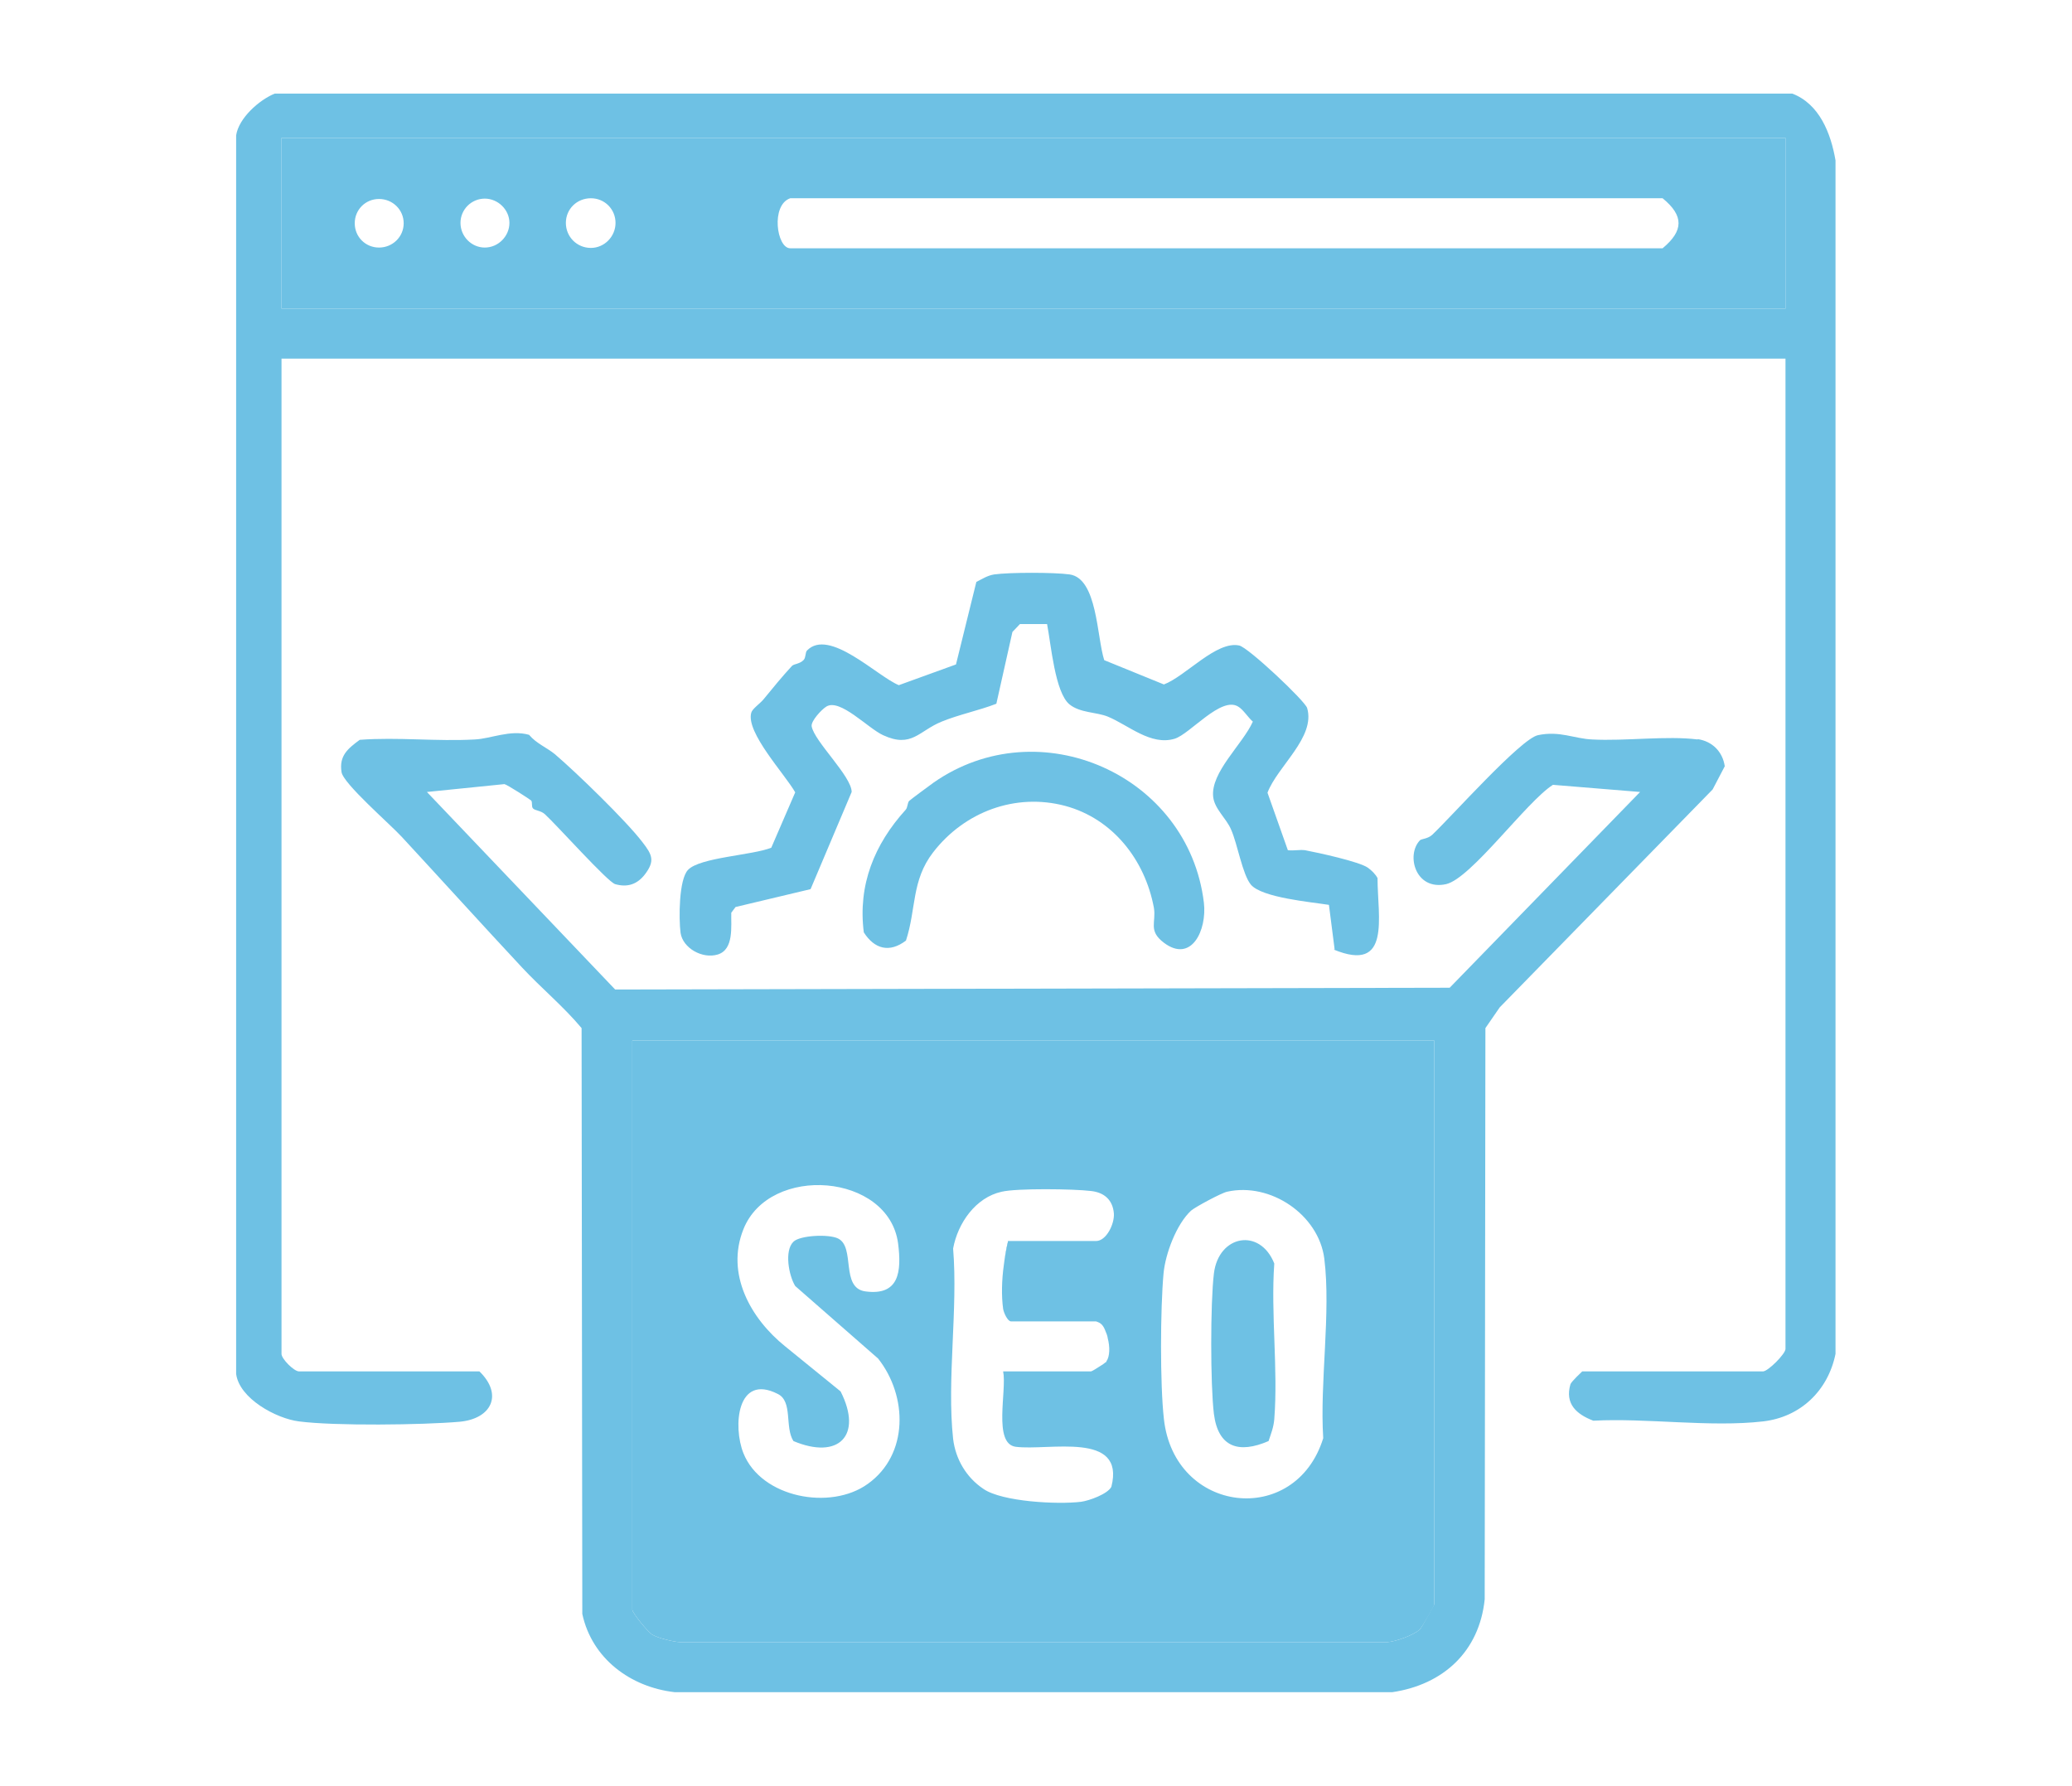 <svg xmlns="http://www.w3.org/2000/svg" id="Layer_1" data-name="Layer 1" viewBox="0 0 58 50"><defs><style>      .cls-1 {        fill: #6ec1e4;      }    </style></defs><path class="cls-1" d="M50.17,2.62H7.69c-.44.18-1.01.69-1.08,1.17v34.67c.09.69,1.12,1.25,1.76,1.33,1,.13,3.45.1,4.49.01.9-.08,1.23-.76.56-1.41h-5.05c-.14,0-.49-.35-.49-.49V10.04h42.1v27.72c0,.14-.49.63-.63.63h-5.06s-.31.29-.33.36c-.16.55.17.84.64,1.02,1.5-.08,3.27.19,4.75.02,1.05-.12,1.82-.86,2.03-1.89V4.49c-.13-.76-.45-1.58-1.21-1.87ZM49.98,8.64H7.88V3.86h42.1v4.78Z"></path><path class="cls-1" d="M7.88,3.86v4.78h42.1V3.86H7.88ZM10.61,6.93c-.38,0-.68-.3-.68-.68s.3-.68.68-.68.69.3.69.68-.31.68-.69.68ZM13.57,6.93c-.37,0-.68-.31-.68-.69s.31-.68.68-.68.69.31.69.68-.31.69-.69.69ZM16.54,6.94c-.39,0-.7-.31-.7-.7s.31-.69.7-.69.69.31.69.69-.31.7-.69.7ZM46.54,6.95h-24.42c-.38,0-.55-1.21,0-1.4h24.42c.6.49.59.91,0,1.4Z"></path><g><path class="cls-1" d="M47.52,20.7c-.86-.11-2.03.05-2.95,0-.5-.02-.91-.25-1.52-.12-.48.1-2.42,2.28-2.96,2.79-.12.11-.29.11-.34.15-.4.41-.13,1.42.73,1.23.7-.16,2.25-2.31,2.99-2.78l2.44.2-5.33,5.48-23.36.05-5.27-5.53,2.17-.22c.07.01.72.43.75.46.04.05,0,.17.05.22.05.06.22.06.33.16.34.31,1.76,1.9,1.97,1.96.35.1.62,0,.83-.27.29-.38.21-.55-.07-.91-.46-.6-1.84-1.94-2.45-2.46-.22-.18-.52-.3-.72-.54-.53-.15-1.07.11-1.52.13-1.07.06-2.15-.07-3.22.01-.34.25-.58.45-.51.9.04.32,1.36,1.46,1.69,1.82,1.11,1.2,2.24,2.45,3.36,3.65.54.58,1.16,1.09,1.67,1.7l.02,16.4c.27,1.25,1.35,2.05,2.59,2.19h20.08c1.43-.21,2.44-1.14,2.59-2.6l.02-15.99.4-.58,5.96-6.1.34-.65c-.06-.41-.35-.7-.76-.76ZM40.15,44.91s-.35.65-.41.71c-.19.16-.66.33-.91.35h-19.8c-.21-.02-.6-.11-.77-.21-.13-.08-.56-.61-.56-.7v-15.93h22.45v15.78Z"></path><path class="cls-1" d="M37.36,26.58l-.16-1.25c-.51-.08-1.86-.2-2.18-.56-.24-.28-.38-1.15-.56-1.55-.13-.31-.46-.57-.5-.91-.08-.69.83-1.48,1.11-2.11-.13-.11-.27-.34-.41-.42-.48-.3-1.35.77-1.78.9-.67.2-1.29-.38-1.87-.62-.32-.13-.77-.1-1.07-.34-.41-.33-.52-1.69-.63-2.25h-.76s-.21.22-.21.22l-.45,2.01c-.49.19-1.04.3-1.53.5-.64.26-.84.75-1.64.38-.42-.19-1.21-1.04-1.59-.8-.13.08-.43.4-.41.55.07.42,1.12,1.4,1.12,1.84l-1.15,2.72-2.1.5-.12.16c-.01.38.08,1.03-.38,1.17-.43.13-.98-.18-1.04-.61-.05-.39-.05-1.49.21-1.76.33-.35,1.82-.41,2.33-.62l.67-1.55c-.29-.51-1.39-1.68-1.23-2.23.03-.11.24-.25.34-.37.26-.32.55-.67.8-.94.06-.06.22-.05.33-.17.06-.07.04-.21.09-.26.62-.64,1.96.72,2.57.97l1.6-.58.57-2.31c.16-.08.31-.18.5-.21.43-.06,1.68-.06,2.11,0,.78.11.76,1.75.97,2.4l1.67.68c.61-.23,1.47-1.23,2.11-1.09.26.06,1.84,1.55,1.9,1.75.24.82-.83,1.63-1.11,2.37l.57,1.61c.16.02.33-.02.48,0,.37.07,1.52.32,1.76.49.11.08.21.18.27.29,0,1.09.39,2.67-1.23,2Z"></path><path class="cls-1" d="M32.58,26.39c-.45-.34-.21-.57-.28-.98-.25-1.34-1.15-2.49-2.48-2.85-1.39-.37-2.82.16-3.7,1.3-.61.79-.47,1.59-.76,2.47-.46.35-.88.24-1.18-.23-.17-1.33.3-2.47,1.17-3.43.06-.06.05-.2.1-.25.04-.04.57-.43.68-.51,2.96-2.07,7.14-.22,7.57,3.36.09.77-.35,1.7-1.12,1.12Z"></path><path class="cls-1" d="M17.7,29.13v15.93c0,.09.43.62.56.7.17.1.56.19.77.21h19.8c.25-.02.72-.19.91-.35.06-.06.41-.66.41-.71v-15.78h-22.45ZM24.29,41.54c-1.04.75-2.98.39-3.48-.86-.3-.75-.18-2.24.96-1.66.43.21.19.93.44,1.32,1.26.53,1.95-.15,1.32-1.39l-1.55-1.26c-.97-.78-1.67-2.03-1.17-3.28.73-1.83,4.07-1.57,4.33.4.1.79.03,1.47-.92,1.34-.7-.1-.27-1.24-.76-1.48-.26-.13-1.07-.09-1.25.09-.26.25-.13.95.05,1.24l2.32,2.03c.83,1.05.86,2.69-.29,3.51ZM28.22,34.74c-.05.2-.09.43-.12.67-.06.42-.07.87-.02,1.23.02.12.13.35.22.35h2.38s.1.03.14.07c.05.04.09.11.12.19.03.07.06.14.07.22.06.23.06.5-.04.64,0,.01,0,.02-.03.03-.02.02-.06.05-.11.08-.12.08-.27.17-.29.17h-2.46c.11.53-.29,2.02.35,2.11.92.12,3.08-.45,2.68,1.12-.1.2-.62.39-.85.42-.65.08-2.21,0-2.73-.36-.48-.32-.78-.83-.85-1.4-.18-1.66.14-3.63,0-5.33.13-.71.63-1.43,1.36-1.59.43-.1,2.01-.08,2.5-.02.37.04.61.25.64.63.02.29-.21.77-.5.77h-2.46ZM37.04,40.26c-.78,2.51-4.17,2.12-4.46-.54-.11-.98-.1-3.08-.01-4.07.05-.55.36-1.38.77-1.76.13-.11.86-.5,1.01-.53,1.21-.27,2.56.64,2.72,1.87.19,1.53-.13,3.46-.03,5.03Z"></path><path class="cls-1" d="M35.67,39.73c-.02.23-.09.4-.16.61-.83.36-1.41.18-1.53-.76-.1-.82-.1-3.11,0-3.93.13-1.08,1.29-1.29,1.69-.28-.1,1.41.11,2.96,0,4.36Z"></path><path class="cls-1" d="M28.22,34.74h.01c-.05.2-.1.43-.13.67.03-.24.07-.47.12-.67Z"></path></g></svg>